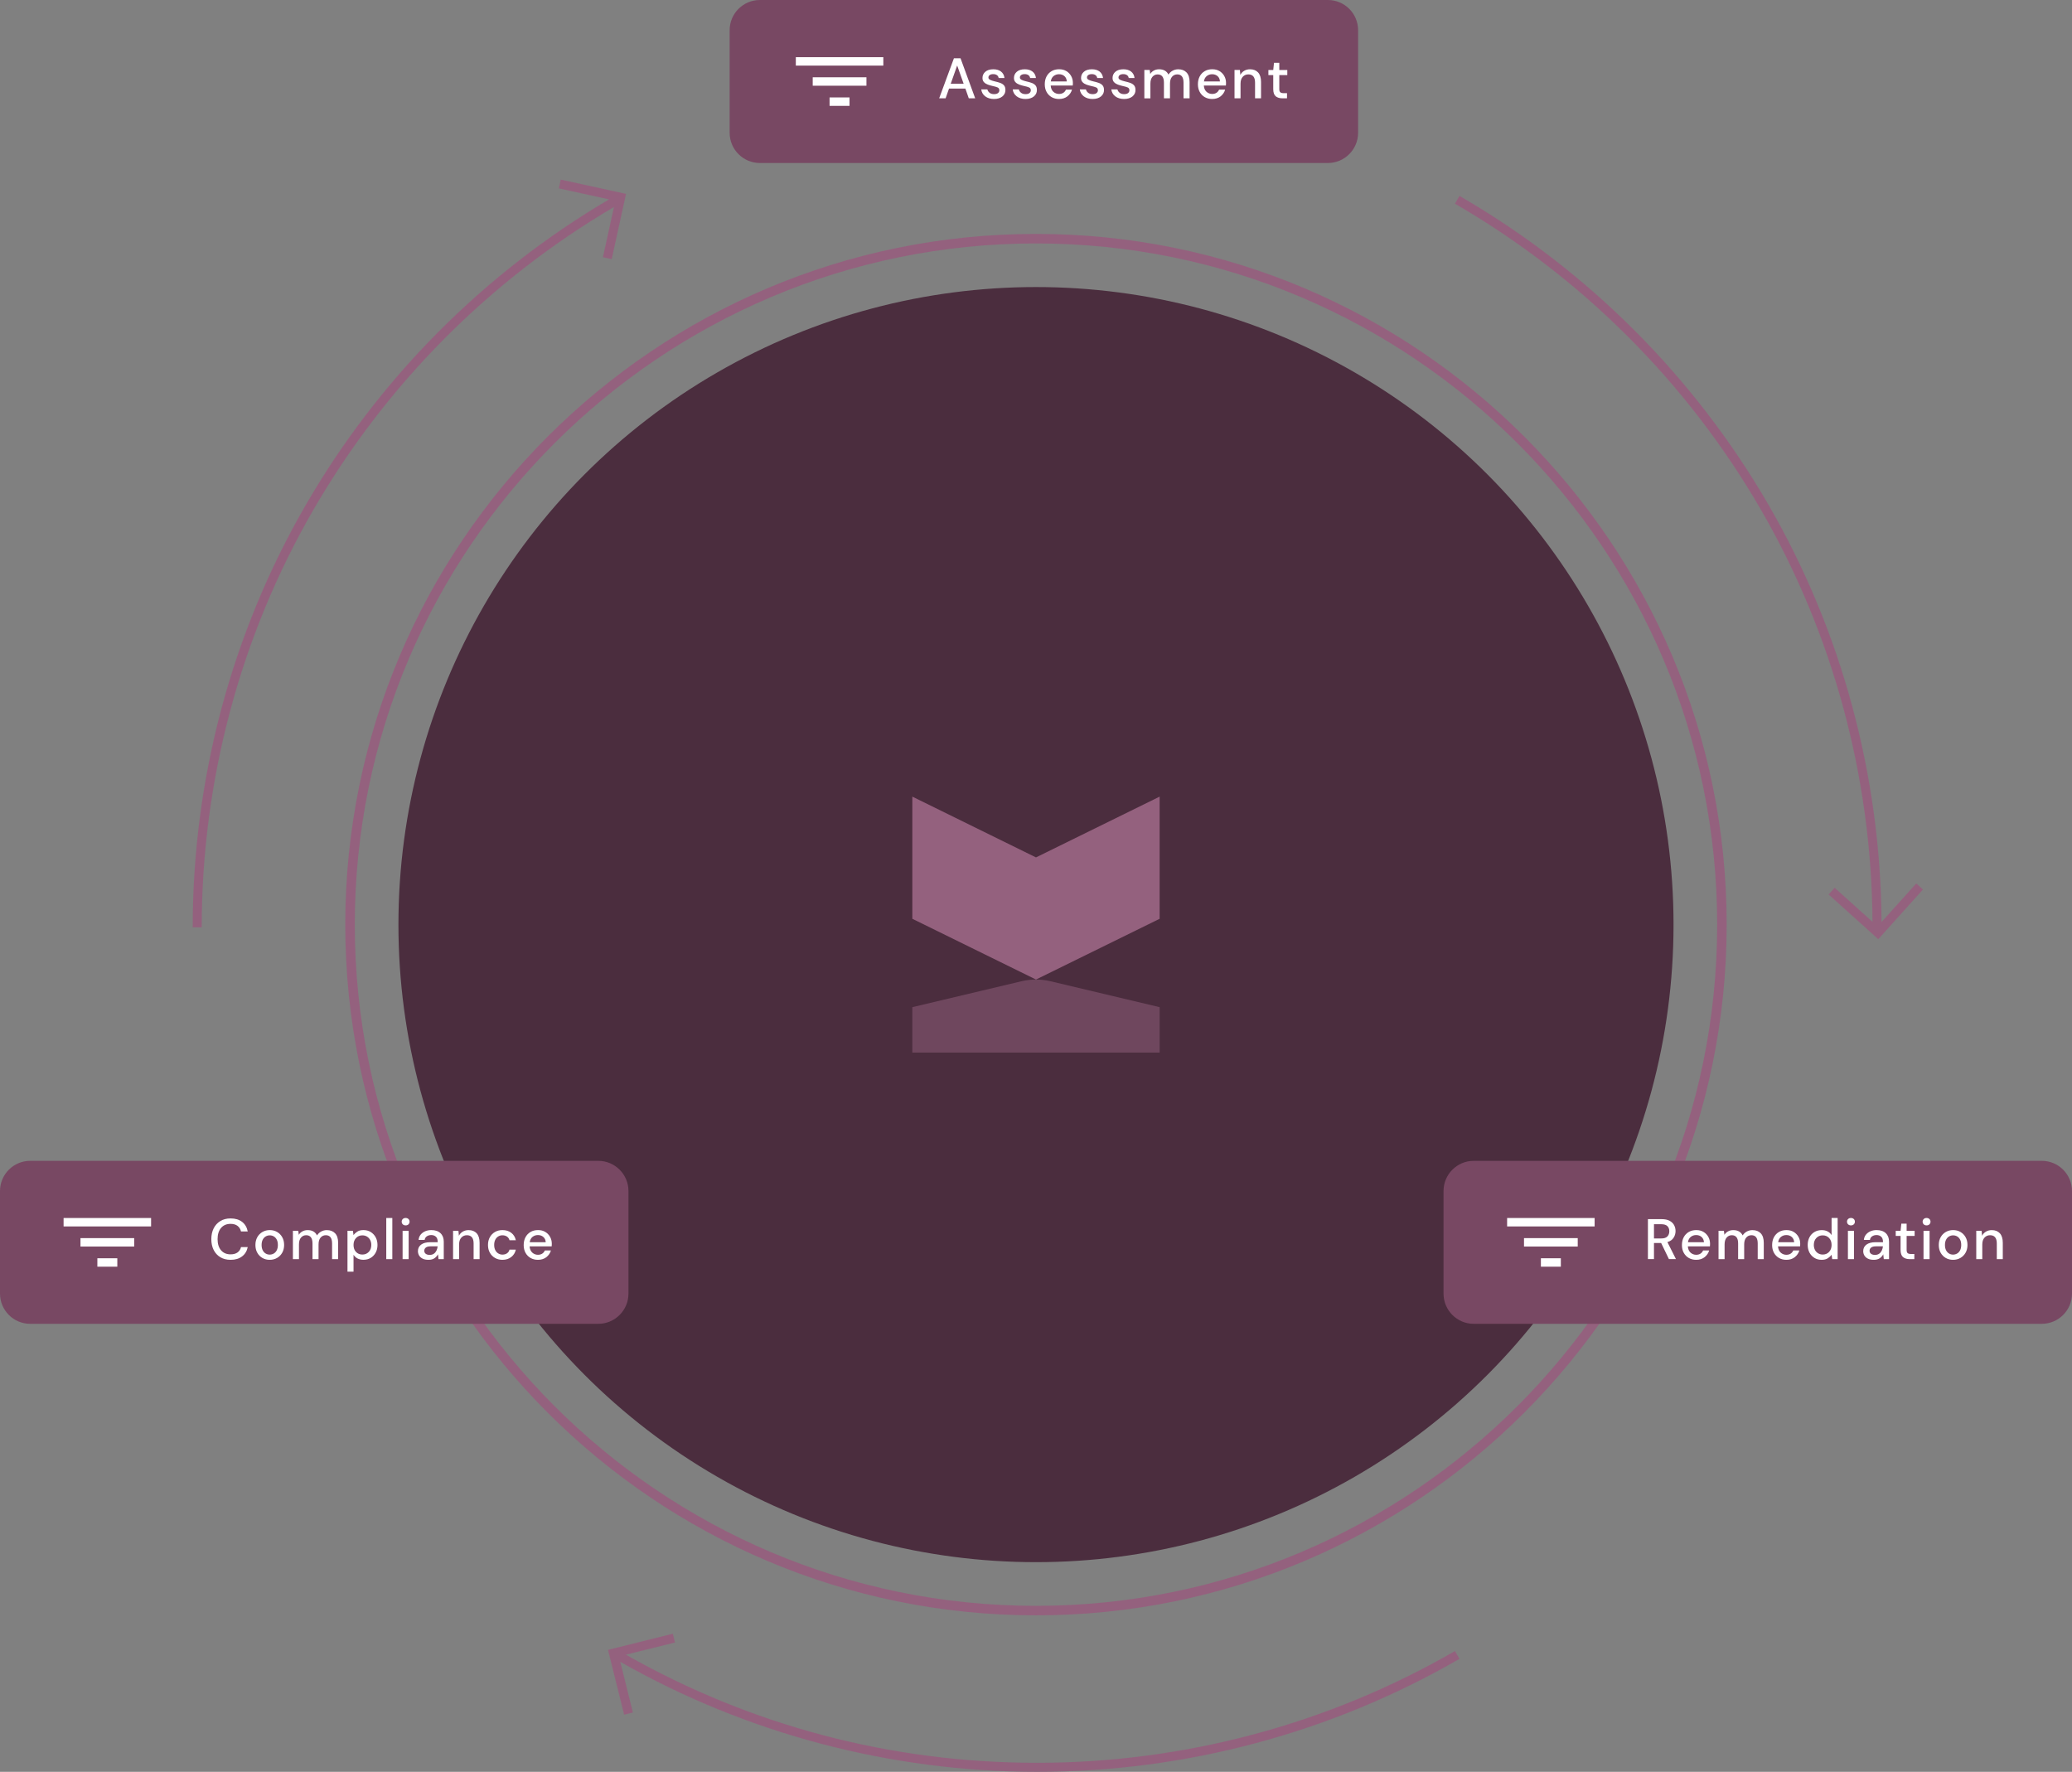 <?xml version="1.0" encoding="UTF-8"?><svg id="Layer_2" xmlns="http://www.w3.org/2000/svg" viewBox="0 0 636.73 544.48"><rect x="0" y="0" width="636.73" height="544.48" fill="#808080" stroke="none"/><defs><style>.cls-1{fill:#fff;}.cls-2{fill:#94617e;}.cls-3{fill:#6f475e;}.cls-4{fill:#4b2d3e;}.cls-5{fill:#784863;}</style></defs><g id="Layer_1-2"><circle class="cls-4" cx="318.36" cy="284.13" r="195.92"/><path class="cls-3" d="m280.36,323.46v-13.96l33.56-7.97c2.92-.69,5.96-.69,8.88,0l33.56,7.97v13.96h-76Z"/><polygon class="cls-2" points="280.36 282.34 280.36 244.8 318.36 263.48 356.36 244.8 356.36 282.34 318.36 301.01 280.36 282.34"/><path class="cls-2" d="m318.36,496.39c-117.04,0-212.26-95.22-212.26-212.25s95.22-212.26,212.26-212.26,212.25,95.22,212.25,212.25-95.21,212.26-212.25,212.26Zm0-421.58c-115.42,0-209.33,93.9-209.33,209.33s93.9,209.33,209.33,209.33,209.33-93.9,209.33-209.33-93.91-209.33-209.33-209.33Z"/><path class="cls-2" d="m588.87,271.48l-10.67,11.86c-.28-45.06-12.25-89.34-34.69-128.14-22.79-39.38-55.64-72.23-95.01-95l-1.39,2.4c38.95,22.53,71.46,55.03,94,93.99,22.19,38.36,34.02,82.13,34.32,126.69l-11.64-10.47-1.85,2.06,15.26,13.73,13.73-15.26-2.06-1.86Z"/><path class="cls-2" d="m448.5,509.76l-1.39-2.4c-38.85,22.47-83.25,34.35-128.39,34.35s-88.01-11.5-126.38-33.23l15.09-3.75-.67-2.69-19.92,4.96,4.96,19.92,2.69-.67-3.87-15.57c38.88,22.1,83.12,33.8,128.12,33.8,45.62.01,90.49-12,129.76-34.72Z"/><path class="cls-2" d="m172.32,55.19l-.59,2.7,15.43,3.38c-38.58,22.73-70.79,55.15-93.21,93.93-22.72,39.26-34.73,84.14-34.73,129.78h2.77c0-45.15,11.88-89.55,34.36-128.39,22.2-38.39,54.11-70.5,92.32-92.98l-3.39,15.44,2.7.59,4.4-20.06-20.06-4.39Z"/><path class="cls-5" d="m408.06,50.09h-174.55c-5.13,0-9.29-4.16-9.29-9.29V9.29c0-5.13,4.16-9.29,9.29-9.29h174.55c5.13,0,9.29,4.16,9.29,9.29v31.51c-.01,5.13-4.16,9.29-9.29,9.29Z"/><path class="cls-1" d="m288.61,30.21l4.53-12.29h2.04l4.5,12.29h-1.97l-1.05-3h-5.02l-1.05,3h-1.98Zm3.55-4.48h3.97l-1.99-5.6-1.98,5.6Z"/><path class="cls-1" d="m305.49,30.42c-1.1,0-2.01-.27-2.72-.81s-1.12-1.25-1.23-2.14h1.88c.09.4.32.74.67,1.03s.81.43,1.39.43.97-.12,1.23-.35.39-.5.39-.81c0-.45-.18-.75-.54-.9-.36-.16-.85-.3-1.48-.43-.49-.11-.98-.25-1.47-.42-.49-.18-.89-.42-1.21-.75-.32-.32-.48-.76-.48-1.31,0-.76.29-1.4.88-1.91.59-.51,1.4-.76,2.46-.76.97,0,1.76.23,2.36.7.6.47.96,1.13,1.06,1.99h-1.79c-.06-.38-.23-.67-.52-.88-.29-.21-.67-.32-1.15-.32s-.83.1-1.09.29c-.26.19-.39.44-.39.75s.18.54.54.72.83.33,1.41.47c.59.13,1.13.28,1.62.45.5.17.9.42,1.2.75.3.33.46.81.46,1.44.01.8-.3,1.46-.92,1.98-.63.52-1.49.79-2.56.79Z"/><path class="cls-1" d="m315.16,30.42c-1.1,0-2.01-.27-2.72-.81s-1.12-1.25-1.23-2.14h1.88c.09.4.32.74.67,1.03s.81.43,1.39.43.97-.12,1.23-.35.39-.5.39-.81c0-.45-.18-.75-.54-.9-.36-.16-.85-.3-1.48-.43-.49-.11-.98-.25-1.47-.42-.49-.18-.89-.42-1.21-.75-.32-.32-.48-.76-.48-1.31,0-.76.29-1.4.88-1.91.59-.51,1.4-.76,2.46-.76.97,0,1.76.23,2.36.7.6.47.96,1.13,1.06,1.99h-1.79c-.06-.38-.23-.67-.52-.88-.29-.21-.67-.32-1.15-.32s-.83.1-1.09.29c-.26.19-.39.44-.39.75s.18.54.54.72.83.33,1.41.47c.59.13,1.13.28,1.62.45.5.17.9.42,1.2.75.3.33.46.81.46,1.44.01.8-.3,1.46-.92,1.98-.63.52-1.48.79-2.56.79Z"/><path class="cls-1" d="m325.44,30.42c-.85,0-1.61-.19-2.27-.57s-1.18-.91-1.55-1.59c-.38-.68-.56-1.47-.56-2.37s.18-1.71.55-2.41c.37-.69.88-1.23,1.55-1.62.66-.39,1.43-.58,2.31-.58s1.6.19,2.23.57,1.12.89,1.47,1.52.53,1.33.53,2.09c0,.12,0,.24-.01.38-.01.13-.01.28-.03.45h-6.78c.06.84.34,1.48.83,1.92.5.44,1.07.66,1.73.66.53,0,.97-.12,1.33-.36s.62-.56.8-.97h1.86c-.23.82-.7,1.5-1.4,2.06-.7.54-1.56.82-2.59.82Zm0-7.61c-.62,0-1.17.18-1.65.55-.48.37-.77.92-.88,1.66h4.92c-.04-.68-.28-1.22-.72-1.62-.45-.39-1.01-.59-1.67-.59Z"/><path class="cls-1" d="m335.78,30.42c-1.1,0-2.01-.27-2.72-.81-.71-.54-1.12-1.25-1.23-2.14h1.88c.09.4.32.74.67,1.03s.81.43,1.39.43.97-.12,1.23-.35.39-.5.39-.81c0-.45-.18-.75-.54-.9-.36-.16-.85-.3-1.48-.43-.49-.11-.98-.25-1.47-.42-.49-.18-.89-.42-1.21-.75-.32-.32-.48-.76-.48-1.31,0-.76.29-1.4.88-1.91.59-.51,1.4-.76,2.46-.76.97,0,1.76.23,2.36.7s.96,1.13,1.06,1.99h-1.79c-.06-.38-.23-.67-.52-.88-.29-.21-.67-.32-1.15-.32s-.83.1-1.09.29c-.26.19-.39.44-.39.75s.18.54.54.72c.36.18.83.33,1.41.47.59.13,1.13.28,1.62.45.5.17.9.42,1.2.75s.46.81.46,1.44c.01.8-.3,1.46-.92,1.98-.63.52-1.48.79-2.56.79Z"/><path class="cls-1" d="m345.46,30.42c-1.1,0-2.01-.27-2.72-.81-.71-.54-1.12-1.25-1.23-2.14h1.88c.09.4.32.74.67,1.03s.81.43,1.39.43.97-.12,1.23-.35.39-.5.39-.81c0-.45-.18-.75-.54-.9-.36-.16-.85-.3-1.48-.43-.49-.11-.98-.25-1.47-.42-.49-.18-.89-.42-1.21-.75-.32-.32-.48-.76-.48-1.31,0-.76.29-1.4.88-1.91.59-.51,1.4-.76,2.46-.76.97,0,1.76.23,2.36.7s.96,1.13,1.06,1.99h-1.79c-.06-.38-.23-.67-.52-.88-.29-.21-.67-.32-1.15-.32s-.83.1-1.09.29c-.26.19-.39.44-.39.75s.18.54.54.72c.36.18.83.33,1.41.47.59.13,1.13.28,1.62.45.5.17.9.42,1.2.75s.46.81.46,1.44c.01.8-.3,1.46-.92,1.98-.64.52-1.49.79-2.56.79Z"/><path class="cls-1" d="m351.66,30.21v-8.71h1.65l.16,1.23c.28-.45.65-.8,1.11-1.05.46-.26,1-.39,1.61-.39,1.38,0,2.34.54,2.88,1.63.32-.5.74-.9,1.27-1.19.53-.29,1.11-.44,1.73-.44,1.09,0,1.94.33,2.56.98.62.66.93,1.63.93,2.93v5h-1.86v-4.81c0-1.69-.64-2.53-1.93-2.53-.66,0-1.19.25-1.61.74s-.62,1.19-.62,2.11v4.5h-1.86v-4.81c0-1.69-.65-2.53-1.95-2.53-.64,0-1.17.25-1.59.74-.42.49-.62,1.19-.62,2.11v4.5h-1.86Z"/><path class="cls-1" d="m372.5,30.42c-.85,0-1.61-.19-2.27-.57s-1.18-.91-1.55-1.59-.56-1.47-.56-2.37.18-1.71.55-2.41c.37-.69.88-1.23,1.55-1.62.66-.39,1.43-.58,2.31-.58s1.6.19,2.23.57,1.12.89,1.47,1.52.53,1.33.53,2.09c0,.12,0,.24-.01.38-.01.13-.02.28-.03.45h-6.78c.06.84.34,1.48.83,1.92.5.44,1.07.66,1.73.66.53,0,.97-.12,1.33-.36.36-.24.62-.56.8-.97h1.86c-.23.82-.7,1.5-1.39,2.06-.71.54-1.57.82-2.6.82Zm0-7.61c-.62,0-1.17.18-1.65.55-.48.37-.77.92-.88,1.66h4.92c-.03-.68-.27-1.22-.72-1.62-.45-.39-1-.59-1.67-.59Z"/><path class="cls-1" d="m379.37,30.21v-8.71h1.65l.14,1.53c.27-.54.66-.96,1.18-1.27s1.12-.47,1.8-.47c1.05,0,1.88.33,2.48.98.6.66.9,1.63.9,2.93v5h-1.84v-4.81c0-1.69-.69-2.53-2.07-2.53-.69,0-1.26.25-1.71.74s-.68,1.19-.68,2.11v4.5h-1.85Z"/><path class="cls-1" d="m394.07,30.21c-.85,0-1.53-.21-2.04-.62-.5-.42-.76-1.16-.76-2.22v-4.3h-1.49v-1.56h1.49l.23-2.21h1.63v2.21h2.46v1.56h-2.46v4.3c0,.48.1.81.31.99.2.18.56.27,1.06.27h1v1.58h-1.43Z"/><rect class="cls-1" x="244.56" y="17.57" width="26.89" height="2.59"/><rect class="cls-1" x="249.75" y="23.75" width="16.51" height="2.59"/><rect class="cls-1" x="254.93" y="29.94" width="6.13" height="2.59"/><path class="cls-5" d="m627.43,406.81h-174.54c-5.13,0-9.29-4.16-9.29-9.29v-31.51c0-5.13,4.16-9.29,9.29-9.29h174.55c5.13,0,9.29,4.16,9.29,9.29v31.51c-.01,5.13-4.17,9.29-9.3,9.29Z"/><path class="cls-1" d="m506.41,386.93v-12.29h4.23c.97,0,1.77.16,2.4.49s1.09.77,1.4,1.32c.3.56.46,1.17.46,1.85,0,.76-.2,1.45-.61,2.07-.4.62-1.03,1.06-1.89,1.33l2.62,5.21h-2.16l-2.39-4.95h-2.2v4.95h-1.86v.02Zm1.86-6.36h2.27c.84,0,1.46-.2,1.85-.61.39-.41.59-.94.59-1.6s-.19-1.18-.58-1.57-1.01-.59-1.88-.59h-2.25v4.37Z"/><path class="cls-1" d="m521.24,387.14c-.85,0-1.61-.19-2.27-.57-.66-.38-1.18-.91-1.55-1.59-.38-.68-.56-1.47-.56-2.37s.18-1.71.55-2.41c.37-.69.88-1.23,1.55-1.62.66-.39,1.43-.58,2.31-.58s1.6.19,2.23.57,1.12.89,1.47,1.52.53,1.33.53,2.09c0,.12,0,.24-.01.38-.01.13-.01.28-.03.45h-6.78c.06.84.34,1.48.83,1.92.5.44,1.07.66,1.73.66.53,0,.97-.12,1.33-.36.36-.24.62-.56.8-.97h1.86c-.23.82-.7,1.5-1.4,2.06-.69.54-1.56.82-2.59.82Zm0-7.61c-.62,0-1.17.18-1.65.55-.48.37-.77.92-.88,1.66h4.92c-.04-.68-.28-1.22-.72-1.61-.44-.4-1-.6-1.67-.6Z"/><path class="cls-1" d="m528.11,386.93v-8.71h1.65l.16,1.23c.28-.45.65-.8,1.11-1.05.46-.26,1-.39,1.61-.39,1.38,0,2.34.54,2.88,1.63.32-.5.74-.9,1.27-1.19s1.11-.44,1.73-.44c1.09,0,1.94.33,2.56.98.62.66.93,1.63.93,2.93v5h-1.86v-4.81c0-1.68-.64-2.53-1.93-2.53-.66,0-1.19.25-1.61.74s-.62,1.19-.62,2.11v4.49h-1.86v-4.81c0-1.68-.65-2.53-1.95-2.53-.64,0-1.17.25-1.59.74-.42.49-.62,1.19-.62,2.11v4.49h-1.86Z"/><path class="cls-1" d="m548.96,387.14c-.85,0-1.61-.19-2.27-.57-.66-.38-1.18-.91-1.55-1.59s-.56-1.47-.56-2.37.18-1.71.55-2.41c.37-.69.88-1.23,1.54-1.62s1.43-.58,2.31-.58,1.6.19,2.23.57,1.12.89,1.47,1.52.53,1.33.53,2.09c0,.12,0,.24-.01.38-.01.13-.01.28-.03.45h-6.78c.06.84.34,1.48.83,1.92.5.44,1.07.66,1.73.66.53,0,.97-.12,1.33-.36.36-.24.62-.56.8-.97h1.86c-.23.82-.7,1.5-1.4,2.06-.69.54-1.55.82-2.58.82Zm0-7.61c-.62,0-1.17.18-1.65.55-.48.37-.77.92-.88,1.66h4.92c-.04-.68-.28-1.22-.72-1.61-.45-.4-1.01-.6-1.67-.6Z"/><path class="cls-1" d="m559.79,387.14c-.84,0-1.59-.2-2.23-.6-.64-.4-1.15-.94-1.51-1.63s-.54-1.47-.54-2.35.18-1.66.54-2.35c.36-.68.87-1.22,1.52-1.61s1.4-.59,2.24-.59c.69,0,1.3.13,1.82.4s.93.65,1.22,1.14v-5.27h1.86v12.64h-1.67l-.19-1.35c-.28.41-.67.77-1.16,1.09s-1.13.48-1.9.48Zm.34-1.62c.8,0,1.45-.27,1.96-.82s.76-1.26.76-2.13-.25-1.59-.76-2.13-1.16-.82-1.96-.82-1.45.27-1.97.82c-.51.54-.77,1.25-.77,2.13,0,.57.12,1.08.35,1.53s.56.79.97,1.04c.42.25.89.38,1.42.38Z"/><path class="cls-1" d="m568.8,376.56c-.35,0-.64-.11-.87-.32-.23-.22-.34-.49-.34-.82s.11-.6.34-.82c.23-.22.52-.32.87-.32s.64.11.87.32c.23.22.34.49.34.82s-.11.6-.34.82c-.23.22-.52.32-.87.32Zm-.93,10.37v-8.71h1.86v8.71h-1.86Z"/><path class="cls-1" d="m575.82,387.14c-.74,0-1.35-.12-1.83-.37-.48-.25-.84-.57-1.07-.97-.23-.4-.35-.85-.35-1.33,0-.84.33-1.51.98-2,.66-.49,1.59-.74,2.81-.74h2.28v-.16c0-.68-.18-1.19-.55-1.53s-.85-.51-1.43-.51c-.51,0-.96.13-1.34.38s-.61.62-.69,1.11h-1.86c.06-.63.27-1.17.64-1.62s.84-.8,1.4-1.04c.57-.24,1.19-.36,1.87-.36,1.22,0,2.16.32,2.83.96.67.64,1,1.51,1,2.61v5.36h-1.62l-.16-1.49c-.25.48-.6.88-1.07,1.21-.46.32-1.07.49-1.84.49Zm.37-1.51c.5,0,.93-.12,1.27-.36.35-.24.61-.56.81-.96.19-.4.31-.84.36-1.32h-2.07c-.74,0-1.26.13-1.57.39s-.47.58-.47.97.15.71.45.94c.3.22.71.34,1.22.34Z"/><path class="cls-1" d="m586.85,386.93c-.85,0-1.53-.21-2.04-.62-.5-.42-.76-1.16-.76-2.22v-4.3h-1.49v-1.56h1.49l.23-2.21h1.63v2.21h2.46v1.56h-2.46v4.3c0,.48.1.81.31.99.2.18.56.27,1.06.27h1v1.58h-1.43Z"/><path class="cls-1" d="m592.04,376.56c-.35,0-.64-.11-.87-.32-.23-.22-.34-.49-.34-.82s.11-.6.34-.82c.23-.22.52-.32.87-.32s.64.11.87.32c.23.22.34.49.34.82s-.11.6-.34.82c-.23.22-.52.32-.87.32Zm-.94,10.37v-8.71h1.86v8.71h-1.86Z"/><path class="cls-1" d="m600.18,387.14c-.83,0-1.58-.19-2.24-.57s-1.18-.91-1.57-1.6c-.39-.68-.58-1.48-.58-2.4s.2-1.71.59-2.4.92-1.22,1.59-1.6c.67-.38,1.41-.57,2.23-.57s1.58.19,2.24.57,1.19.91,1.58,1.6c.39.68.59,1.48.59,2.4s-.2,1.71-.59,2.4c-.39.68-.92,1.22-1.59,1.6-.67.38-1.42.57-2.25.57Zm0-1.6c.44,0,.86-.11,1.24-.33.38-.22.69-.55.92-.99s.35-.99.35-1.64-.11-1.2-.34-1.64c-.23-.44-.53-.77-.91-.99-.38-.22-.79-.33-1.24-.33s-.86.11-1.24.33c-.38.22-.69.55-.92.99s-.35.99-.35,1.64.12,1.2.35,1.64.54.77.91.99c.38.22.79.33,1.23.33Z"/><path class="cls-1" d="m607.31,386.93v-8.71h1.65l.14,1.53c.27-.54.66-.96,1.18-1.27s1.12-.47,1.8-.47c1.05,0,1.88.33,2.48.98.6.66.9,1.63.9,2.93v5h-1.84v-4.81c0-1.68-.69-2.53-2.07-2.53-.69,0-1.26.25-1.71.74s-.68,1.19-.68,2.11v4.49h-1.85Z"/><rect class="cls-1" x="463.14" y="374.29" width="26.89" height="2.59"/><rect class="cls-1" x="468.33" y="380.47" width="16.51" height="2.59"/><rect class="cls-1" x="473.52" y="386.66" width="6.13" height="2.59"/><path class="cls-5" d="m183.83,406.81H9.29c-5.13,0-9.29-4.16-9.29-9.29v-31.51c0-5.13,4.16-9.29,9.29-9.29h174.55c5.13,0,9.29,4.16,9.29,9.29v31.51c0,5.13-4.17,9.29-9.3,9.29Z"/><path class="cls-1" d="m70.86,387.14c-1.22,0-2.27-.27-3.15-.8-.88-.53-1.57-1.28-2.05-2.23-.48-.95-.72-2.06-.72-3.31s.24-2.37.72-3.33c.48-.95,1.16-1.7,2.05-2.24.88-.54,1.93-.81,3.15-.81,1.44,0,2.62.35,3.53,1.05s1.49,1.69,1.74,2.95h-2.07c-.16-.71-.52-1.28-1.05-1.7-.54-.42-1.26-.63-2.16-.63-1.23,0-2.2.42-2.92,1.25-.71.84-1.07,1.99-1.07,3.45s.36,2.59,1.07,3.42c.71.83,1.69,1.25,2.92,1.25.9,0,1.62-.2,2.16-.6.54-.4.89-.94,1.05-1.63h2.07c-.25,1.22-.83,2.17-1.74,2.86-.91.7-2.09,1.05-3.53,1.05Z"/><path class="cls-1" d="m82.88,387.14c-.83,0-1.58-.19-2.24-.57s-1.19-.91-1.57-1.6c-.39-.68-.58-1.48-.58-2.4s.2-1.71.59-2.4c.39-.69.92-1.22,1.59-1.6.67-.38,1.41-.57,2.23-.57s1.58.19,2.24.57,1.19.91,1.58,1.6c.39.68.59,1.48.59,2.4s-.2,1.71-.59,2.4c-.39.68-.92,1.22-1.59,1.6s-1.42.57-2.25.57Zm0-1.6c.45,0,.86-.11,1.24-.33.38-.22.69-.55.92-.99s.35-.99.35-1.64-.11-1.2-.34-1.64-.53-.77-.91-.99-.79-.33-1.24-.33-.86.11-1.24.33c-.38.22-.69.55-.92.99s-.35.99-.35,1.64.12,1.2.35,1.64.54.77.91.99c.37.22.78.33,1.23.33Z"/><path class="cls-1" d="m90.01,386.93v-8.71h1.65l.16,1.23c.28-.45.65-.8,1.11-1.05.46-.26,1-.39,1.61-.39,1.38,0,2.34.54,2.88,1.63.32-.5.74-.9,1.27-1.19s1.11-.44,1.73-.44c1.09,0,1.94.33,2.56.98.62.66.93,1.63.93,2.93v5h-1.86v-4.81c0-1.68-.64-2.53-1.93-2.53-.66,0-1.19.25-1.61.74-.42.49-.62,1.19-.62,2.11v4.49h-1.86v-4.81c0-1.68-.65-2.53-1.95-2.53-.64,0-1.17.25-1.59.74-.42.49-.62,1.19-.62,2.11v4.49h-1.86Z"/><path class="cls-1" d="m106.78,390.79v-12.58h1.67l.19,1.35c.28-.41.67-.77,1.16-1.09s1.12-.47,1.9-.47c.84,0,1.59.2,2.23.6.64.4,1.15.94,1.52,1.63s.55,1.47.55,2.35-.18,1.66-.55,2.35c-.37.68-.88,1.22-1.52,1.61s-1.39.59-2.25.59c-.68,0-1.28-.14-1.8-.4-.52-.27-.93-.65-1.24-1.14v5.2h-1.86Zm4.58-5.27c.8,0,1.45-.27,1.97-.82.52-.54.77-1.26.77-2.13,0-.57-.12-1.08-.35-1.53-.23-.44-.56-.79-.97-1.04s-.88-.38-1.42-.38c-.8,0-1.45.28-1.96.83-.51.55-.76,1.26-.76,2.13s.25,1.59.76,2.13,1.16.81,1.96.81Z"/><path class="cls-1" d="m118.7,386.93v-12.64h1.86v12.64h-1.86Z"/><path class="cls-1" d="m124.65,376.56c-.35,0-.64-.11-.87-.32-.23-.22-.34-.49-.34-.82s.11-.6.34-.82c.23-.22.52-.32.87-.32s.64.11.87.32c.23.22.34.49.34.82s-.11.6-.34.82c-.22.22-.51.32-.87.32Zm-.93,10.37v-8.71h1.86v8.71h-1.86Z"/><path class="cls-1" d="m131.68,387.14c-.74,0-1.35-.12-1.83-.37-.48-.25-.84-.57-1.07-.97-.23-.4-.35-.85-.35-1.33,0-.84.33-1.51.98-2,.66-.49,1.59-.74,2.81-.74h2.28v-.16c0-.68-.18-1.19-.55-1.53s-.85-.51-1.43-.51c-.52,0-.96.13-1.34.38s-.61.62-.69,1.11h-1.86c.06-.63.27-1.17.64-1.62.37-.45.84-.8,1.4-1.04.57-.24,1.19-.36,1.87-.36,1.22,0,2.16.32,2.83.96.67.64,1,1.51,1,2.61v5.36h-1.62l-.16-1.49c-.25.48-.6.88-1.07,1.21-.47.32-1.08.49-1.84.49Zm.37-1.51c.5,0,.93-.12,1.27-.36.35-.24.61-.56.81-.96.19-.4.31-.84.36-1.32h-2.07c-.74,0-1.26.13-1.57.39s-.47.58-.47.97.15.71.45.94c.3.22.7.34,1.22.34Z"/><path class="cls-1" d="m139.23,386.93v-8.71h1.65l.14,1.53c.27-.54.66-.96,1.18-1.27s1.12-.47,1.8-.47c1.05,0,1.88.33,2.48.98.6.66.9,1.63.9,2.93v5h-1.84v-4.81c0-1.68-.69-2.53-2.07-2.53-.69,0-1.26.25-1.71.74-.45.49-.68,1.19-.68,2.11v4.49h-1.85Z"/><path class="cls-1" d="m154.4,387.14c-.85,0-1.62-.19-2.29-.58s-1.2-.92-1.58-1.61c-.38-.68-.57-1.48-.57-2.38s.19-1.69.57-2.38c.38-.68.91-1.22,1.58-1.61.67-.39,1.44-.58,2.29-.58,1.08,0,1.98.28,2.71.84s1.2,1.32,1.41,2.28h-1.95c-.12-.48-.38-.85-.77-1.12-.4-.27-.87-.4-1.4-.4-.46,0-.88.11-1.26.34-.39.23-.7.56-.93,1-.23.44-.35.98-.35,1.62s.12,1.18.35,1.62.54.78.93,1.01c.39.23.81.35,1.26.35.54,0,1.01-.13,1.4-.4.4-.27.66-.65.77-1.14h1.95c-.2.94-.67,1.69-1.4,2.27-.73.58-1.64.87-2.72.87Z"/><path class="cls-1" d="m165.31,387.14c-.85,0-1.61-.19-2.27-.57s-1.18-.91-1.55-1.59c-.37-.68-.56-1.47-.56-2.37s.18-1.71.55-2.41c.37-.69.88-1.23,1.55-1.62.66-.39,1.43-.58,2.31-.58s1.6.19,2.23.57,1.12.89,1.47,1.52.53,1.33.53,2.09c0,.12,0,.24-.01.38-.01.13-.02.28-.03.45h-6.78c.06.84.34,1.48.83,1.92.5.44,1.07.66,1.73.66.53,0,.97-.12,1.33-.36s.62-.56.8-.97h1.86c-.23.82-.7,1.5-1.39,2.06-.71.54-1.57.82-2.6.82Zm0-7.61c-.62,0-1.17.18-1.65.55-.48.37-.77.92-.88,1.66h4.92c-.03-.68-.27-1.22-.72-1.61-.45-.4-1-.6-1.67-.6Z"/><rect class="cls-1" x="19.54" y="374.29" width="26.89" height="2.59"/><rect class="cls-1" x="24.73" y="380.47" width="16.51" height="2.59"/><rect class="cls-1" x="29.92" y="386.66" width="6.13" height="2.59"/></g></svg>
